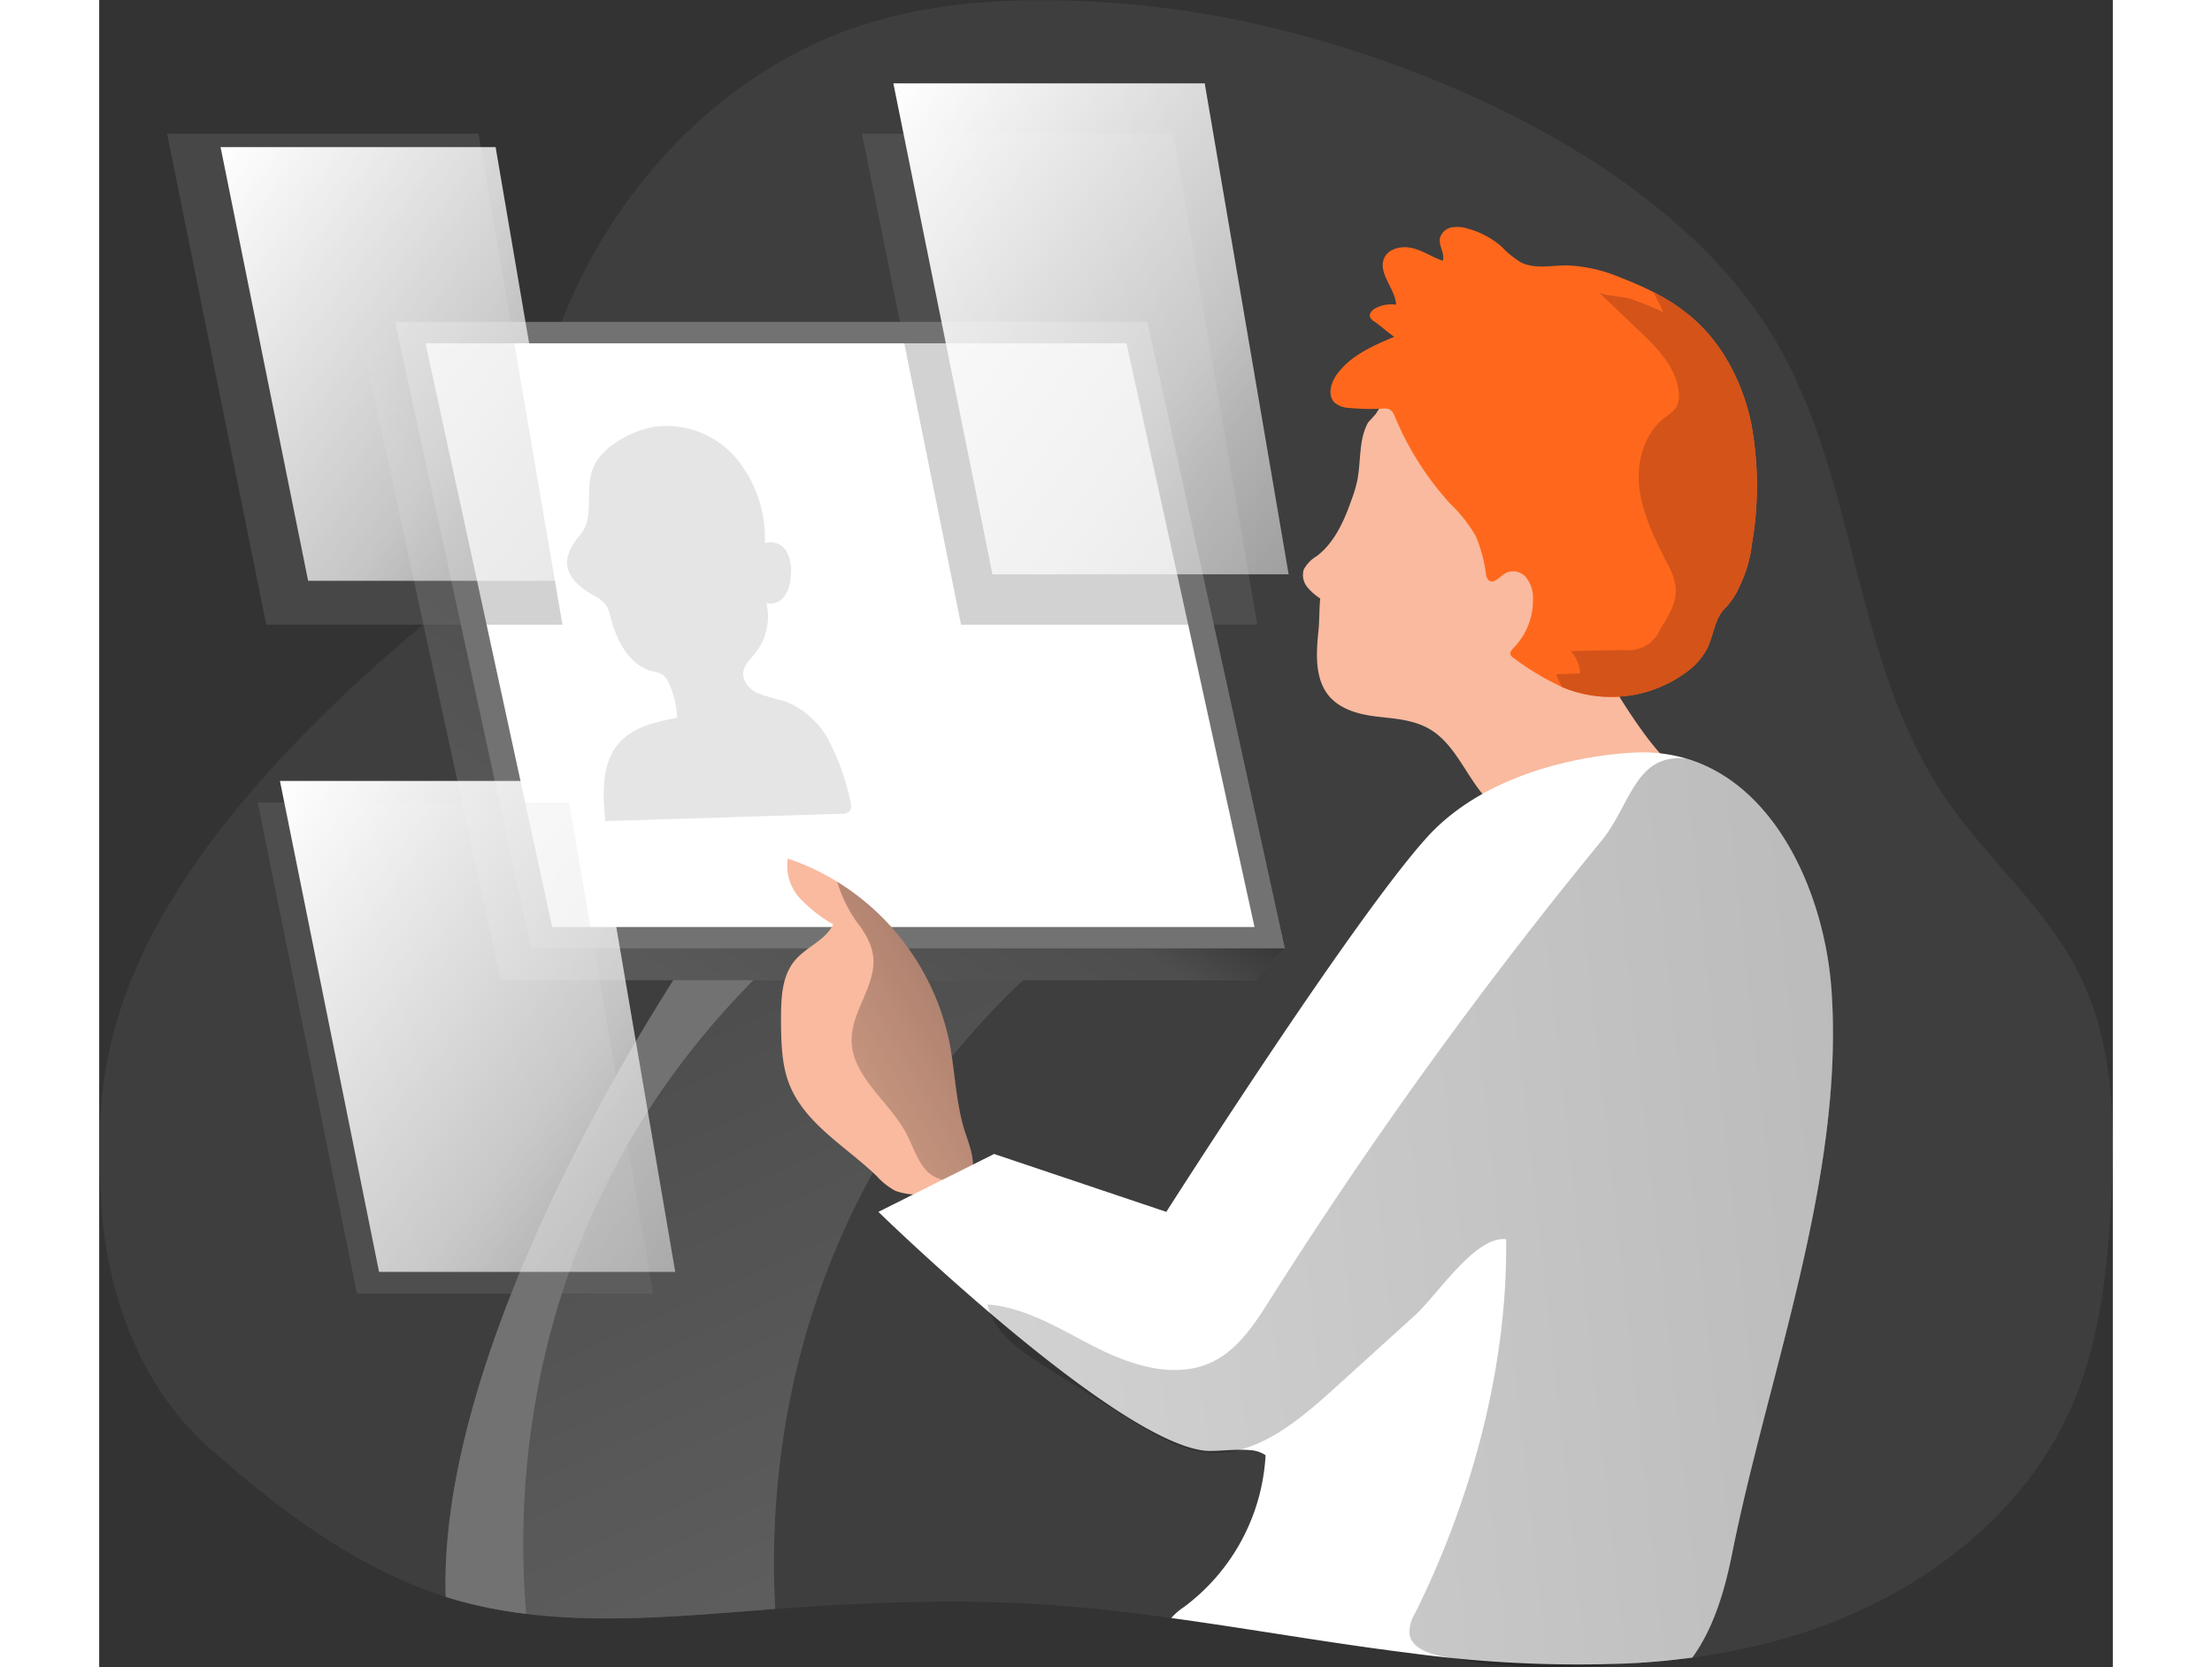 <svg id="Layer_1" data-name="Layer 1" xmlns="http://www.w3.org/2000/svg" xmlns:xlink="http://www.w3.org/1999/xlink" viewBox="0 0 338.09 279.92" width="406" height="306" class="illustration styles_illustrationTablet__1DWOa"><rect x="0" y="0" width="338.09" height="279.92" fill="#333333" stroke="none"/><defs><linearGradient id="linear-gradient" x1="71.66" y1="112.46" x2="196.28" y2="386.46" gradientUnits="userSpaceOnUse"><stop offset="0.01"></stop><stop offset="0.13" stop-opacity="0.69"></stop><stop offset="0.25" stop-opacity="0.32"></stop><stop offset="1" stop-opacity="0"></stop></linearGradient><linearGradient id="linear-gradient-2" x1="144.06" y1="75.65" x2="27.94" y2="251.52" xlink:href="#linear-gradient"></linearGradient><linearGradient id="linear-gradient-3" x1="179.51" y1="161.58" x2="105.23" y2="204.17" xlink:href="#linear-gradient"></linearGradient><linearGradient id="linear-gradient-4" x1="578.52" y1="176.22" x2="-131.9" y2="254.16" xlink:href="#linear-gradient"></linearGradient><linearGradient id="linear-gradient-5" x1="121.29" y1="20.93" x2="582.82" y2="361.01" gradientUnits="userSpaceOnUse"><stop offset="0.01" stop-color="#fff"></stop><stop offset="0.13" stop-color="#fff" stop-opacity="0.69"></stop><stop offset="0.15" stop-color="#fff" stop-opacity="0.61"></stop><stop offset="0.2" stop-color="#fff" stop-opacity="0.47"></stop><stop offset="0.25" stop-color="#fff" stop-opacity="0.34"></stop><stop offset="0.3" stop-color="#fff" stop-opacity="0.23"></stop><stop offset="0.36" stop-color="#fff" stop-opacity="0.15"></stop><stop offset="0.44" stop-color="#fff" stop-opacity="0.08"></stop><stop offset="0.52" stop-color="#fff" stop-opacity="0.03"></stop><stop offset="0.65" stop-color="#fff" stop-opacity="0.01"></stop><stop offset="1" stop-color="#fff" stop-opacity="0"></stop></linearGradient><linearGradient id="linear-gradient-6" x1="9.73" y1="30.83" x2="417.42" y2="331.24" xlink:href="#linear-gradient-5"></linearGradient><linearGradient id="linear-gradient-7" x1="18.3" y1="138.06" x2="479.83" y2="478.14" xlink:href="#linear-gradient-5"></linearGradient></defs><title>10</title><path d="M352.8,208.46c-.66,11.57-2,23.32-6.66,33.92-8.51,19.39-27.5,32.79-47.84,38.69a108.4,108.4,0,0,1-15.78,3.28c-15.58,2.11-31.61,1.19-47.27-.74-13.44-1.66-26.8-4.06-40.22-5.9-7.56-1-15.15-1.9-22.76-2.35-14.57-.85-29.17-.21-43.73.84-.68,0-1.37.09-2,.15-13.23,1-26.67,2.27-39.76.67a77.46,77.46,0,0,1-9-1.6q-2.29-.54-4.53-1.26c-15.05-4.77-28.25-14.78-39.86-25.11-11.95-10.63-17.55-27.11-18.09-42.77-.64-18.44-3.14-49.23,59.42-99.73C87.86,95.89,86.75,75,93,59.26c9-22.57,27.44-41.82,50.61-49.15,10-3.18,20.63-4.13,31.14-4a164.34,164.34,0,0,1,39.6,5.18c24.44,6.25,53.44,18.94,71.87,38.43a76.7,76.7,0,0,1,8.6,10.83c15.7,24.08,13.93,55.41,30.09,79.34,7,10.33,17,18.55,22.56,29.72C353.4,181.41,353.56,195.24,352.8,208.46Z" transform="translate(-15.03 -6.05)" fill="#727272" opacity="0.18" style="isolation: isolate;"></path><path d="M128.54,276.2c-.68,0-1.37.09-2,.15-13.23,1-26.67,2.27-39.76.67a77.46,77.46,0,0,1-9-1.6q-2.29-.54-4.53-1.26C71.91,231.5,108.54,175,113,168.22l13.73.58,43.39,1.83C130.89,207.87,127.21,252.66,128.54,276.2Z" transform="translate(-15.03 -6.05)" fill="#727272"></path><path d="M128.54,276.2c-.68,0-1.37.09-2,.15-13.23,1-26.67,2.27-39.76.67a77.46,77.46,0,0,1-9-1.6q-2.29-.54-4.53-1.26C71.91,231.5,108.54,175,113,168.22l13.73.58,43.39,1.83C130.89,207.87,127.21,252.66,128.54,276.2Z" transform="translate(-15.03 -6.05)" fill="url(#linear-gradient)"></path><path d="M128,167.56c-.44.41-.87.82-1.29,1.24C86.47,208,84.83,255.05,86.73,277a77.46,77.46,0,0,1-9-1.6q-2.29-.54-4.53-1.26C71.91,231.5,108.54,175,113,168.22l.45-.66Z" transform="translate(-15.03 -6.05)" fill="#727272"></path><path d="M228.07,77c-1.64,3-1.13,6.62-1.85,9.93a22.38,22.38,0,0,1-.82,2.76c-1.26,3.62-2.85,7.34-5.88,9.69a6,6,0,0,0-2.23,2.26,3.19,3.19,0,0,0,.51,2.89,9.52,9.52,0,0,0,2.24,2c-.17,1.73-.12,3.78-.3,5.5-.39,3.81-.64,8.1,1.88,11,2,2.23,5.08,3,8,3.34s6,.52,8.62,2c5.52,3.07,7,10.87,12.49,14a13.8,13.8,0,0,0,5.27,1.55,18.08,18.08,0,0,0,11.29-2.08c3.35-2,14.31-5.26,11.34-7.79-3.24-2.75-8.21-10.55-10.53-14.7a45.36,45.36,0,0,1-5.19-14.86c-.7-4.35-.77-8.77-1.42-13.12s-2-8.75-4.79-12.13c-4.21-5-11.09-7-17.63-7.37a15.82,15.82,0,0,0-5.45.4,6.7,6.7,0,0,0-4.23,3.27" transform="translate(-15.03 -6.05)" fill="#f9ba9f"></path><path d="M292.51,97.44a21.2,21.2,0,0,1-1.89,6.67,13,13,0,0,1-2.41,3.86c-2,1.78-2.06,4.79-3.29,7.14a11.56,11.56,0,0,1-3.41,3.79,21.28,21.28,0,0,1-19.82,2.91l-1-.38a46.29,46.29,0,0,1-8.31-5A1.1,1.1,0,0,1,252,116c-.17-.42.19-.84.51-1.17a11.5,11.5,0,0,0,3.26-8.2,5.6,5.6,0,0,0-1.13-3.6,2.84,2.84,0,0,0-3.46-.76c-1,.57-2,1.93-2.86,1.2a1.7,1.7,0,0,1-.44-1A24.73,24.73,0,0,0,246.13,96a25.09,25.09,0,0,0-4.3-5.42A50.74,50.74,0,0,1,232.57,76a2.16,2.16,0,0,0-.84-1.19,2.2,2.2,0,0,0-1.22-.16,35.67,35.67,0,0,1-5.47-.1,4.17,4.17,0,0,1-2.56-.88c-1.24-1.19-.68-3.31.32-4.7,2.27-3.19,6.06-4.86,9.67-6.37-.93-.61-2.4-1.95-3.33-2.56a1.7,1.7,0,0,1-.74-.76c-.2-.62.4-1.22,1-1.52a5.66,5.66,0,0,1,3.39-.55c-.17-2.76-3.13-5.32-2-7.84.77-1.66,3-2.09,4.78-1.65s3.32,1.53,5.05,2.11c.39-1.21-.69-2.47-.49-3.73A2.47,2.47,0,0,1,242,44.26a5.56,5.56,0,0,1,2.77.16,14.44,14.44,0,0,1,5.68,3,16.64,16.64,0,0,0,3.23,2.65c2.34,1.21,5.15.54,7.78.54a25.26,25.26,0,0,1,9,2.05A54.27,54.27,0,0,1,276,55.1a32,32,0,0,1,6.67,4.44c5.12,4.5,8.32,10.91,9.73,17.57A56.91,56.91,0,0,1,292.51,97.44Z" transform="translate(-15.03 -6.05)" fill="#ff681c"></path><polygon points="44.59 59.39 49.69 54.05 170.9 59.39 199.08 159.23 193.98 164.57 67.42 164.57 44.59 59.39" fill="#727272"></polygon><polygon points="44.59 59.39 49.69 54.05 170.9 59.39 199.08 159.23 193.98 164.57 67.42 164.57 44.59 59.39" fill="url(#linear-gradient-2)"></polygon><polygon points="49.69 54.05 176 54.05 199.08 159.23 72.52 159.23 49.69 54.05" fill="#727272"></polygon><polygon points="54.79 57.64 172.48 57.64 193.98 155.64 76.06 155.64 54.79 57.64" fill="#fff"></polygon><path d="M161.68,202.06a4.27,4.27,0,0,1-2.35,3.33c-1.84,1.08-4.09,1.14-6.23,1.17a10.24,10.24,0,0,1-4.38-.57,11.6,11.6,0,0,1-3.17-2.51c-5.2-5-12.11-8.79-14.69-15.5-1.25-3.26-1.31-6.83-1.35-10.3,0-3.69,0-7.74,2.45-10.51,1.91-2.19,5.07-3.3,6.31-5.93a23.47,23.47,0,0,1-5.62-4.41,8,8,0,0,1-2-6.62,39.45,39.45,0,0,1,8.27,3.87,41.61,41.61,0,0,1,18.76,26.45c1,4.81,1.1,9.81,2.42,14.56C160.69,197.29,161.94,199.85,161.68,202.06Z" transform="translate(-15.03 -6.05)" fill="#f9ba9f"></path><path d="M161.68,202.06a3.71,3.71,0,0,0-1.25.91c-1.35,2-4.68,1.49-6.38-.26s-2.36-4.22-3.52-6.37c-2.9-5.45-9.18-9.55-9.16-15.72,0-4.77,4-9,3.64-13.69-.2-2.48-1.55-4.5-3-6.38a23.56,23.56,0,0,1-3.07-6.47,41.61,41.61,0,0,1,18.76,26.45c1,4.81,1.1,9.81,2.42,14.56C160.69,197.29,161.94,199.85,161.68,202.06Z" transform="translate(-15.03 -6.05)" fill="url(#linear-gradient-3)"></path><path d="M289.21,266.84c-1.23,6.15-3.07,12.51-6.69,17.51-.52.07-1,.14-1.56.19q-4.68.57-9.4.81a210.1,210.1,0,0,1-36.31-1.74c-13.44-1.66-26.8-4.06-40.22-5.9a10.6,10.6,0,0,1,2.14-1.85,34.1,34.1,0,0,0,13.7-25.48,5.13,5.13,0,0,0-2.68-.86c-2.54-.24-5.81.31-7.68.08-15.54-1.95-54.65-40.08-54.65-40.08l19.43-9.72,28.91,9.72s31.09-48.82,43.72-62.83,35.41-14.3,35.41-14.3a25.46,25.46,0,0,1,8.08,1,0,0,0,0,1,0,0c15.48,4.53,23.46,23.3,24.5,39.19C308,203.84,295.25,236.69,289.21,266.84Z" transform="translate(-15.03 -6.05)" fill="#fff"></path><path d="M292.51,97.44a21.2,21.2,0,0,1-1.89,6.67,13,13,0,0,1-2.41,3.86c-2,1.78-2.06,4.79-3.29,7.14a11.56,11.56,0,0,1-3.41,3.79,21.28,21.28,0,0,1-19.82,2.91l-1-.38a8.8,8.8,0,0,1-1-2.17l4-.14a6,6,0,0,0-1.6-3.76l9.11-.18a5.68,5.68,0,0,0,5.95-3.55c1.38-2.14,2.81-4.48,2.58-7a11.58,11.58,0,0,0-1.53-4.19c-2-3.91-4-8-4.56-12.33s.73-9.22,4.22-11.92a7.36,7.36,0,0,0,1.92-1.72,4.13,4.13,0,0,0,.44-2.69c-.46-4.18-3.71-7.43-6.77-10.33L266.68,55c.76.73,4.22.82,5.35,1.18a55.79,55.79,0,0,1,5.59,2.26c-.28-.83-1-2-1.63-3.34a32,32,0,0,1,6.67,4.44c5.12,4.5,8.32,10.91,9.73,17.57A56.91,56.91,0,0,1,292.51,97.44Z" transform="translate(-15.03 -6.05)" fill="#d45319"></path><path d="M289.21,266.84c-1.23,6.15-3.07,12.51-6.69,17.51-.52.07-1,.14-1.56.19-13.93,1.39-27,2.55-40.84-.48-2.15-.47-4.69-1.41-5.07-3.58a5.9,5.9,0,0,1,.92-3.56c9.48-19.14,15.55-41.34,15.29-62.8-5.16-.65-11.53,9.34-15.29,12.75l-13.83,12.54c-6,5.4-12.9,11.16-20.91,10.53-4.72-.37-8.94-2.94-13-5.44L174,235.58c-4.19-2.61-8.74-5.7-9.84-10.52,6.69.51,12.55,4.39,18.55,7.38s13.23,5.18,19.26,2.25c4.34-2.11,7.1-6.42,9.68-10.49a771.88,771.88,0,0,1,55.63-77c4.85-5.91,5.66-14.72,14.16-13.77a0,0,0,0,1,0,0c15.48,4.53,23.46,23.3,24.5,39.19C308,203.84,295.25,236.69,289.21,266.84Z" transform="translate(-15.03 -6.05)" fill="url(#linear-gradient-4)"></path><path d="M98.82,83.07a12.42,12.42,0,0,1,3.88-3.29,16.6,16.6,0,0,1,5.59-2.09A15.41,15.41,0,0,1,122,83a21.14,21.14,0,0,1,4.8,14.26,3.06,3.06,0,0,1,3.64,1.38,6.84,6.84,0,0,1,.7,4.12,6.44,6.44,0,0,1-1,3.34,2.86,2.86,0,0,1-3.08,1.19,9.93,9.93,0,0,1-1.88,8.43c-.78,1-1.79,1.89-2,3.12-.2,1.54,1,2.94,2.44,3.61a38.83,38.83,0,0,0,4.46,1.31,14.17,14.17,0,0,1,7.55,6.8,41.83,41.83,0,0,1,3.49,9.77c.18.68.32,1.51-.2,2a1.9,1.9,0,0,1-1.29.35l-39.61,1.23c-.45-4.59-.71-9.78,2.38-13.21,2.39-2.64,6.15-3.45,9.65-4.13a14.23,14.23,0,0,0-1.39-5.84,3.4,3.4,0,0,0-1.09-1.44,5.5,5.5,0,0,0-1.69-.55c-3.89-1-6-5.19-7-9.08a6.11,6.11,0,0,0-.74-2,6,6,0,0,0-2.12-1.65c-4.83-2.77-5.84-5.86-2.36-10C98.79,92.44,95.78,87.26,98.82,83.07Z" transform="translate(-15.03 -6.05)" fill="#727272" opacity="0.18" style="isolation: isolate;"></path><polygon points="11.4 22.45 28.05 104.88 77.78 104.88 63.69 22.45 11.4 22.45" fill="#727272" opacity="0.32"></polygon><polygon points="26.63 134.74 43.27 217.18 93 217.18 78.91 134.74 26.63 134.74" fill="#727272" opacity="0.32"></polygon><polygon points="128.07 22.45 144.71 104.88 194.44 104.88 180.35 22.45 128.07 22.45" fill="#727272" opacity="0.32"></polygon><polygon points="133.34 13.99 149.98 96.42 199.71 96.42 185.62 13.99 133.34 13.99" fill="url(#linear-gradient-5)"></polygon><polygon points="20.38 24.7 35.08 97.51 79 97.51 66.56 24.7 20.38 24.7" fill="url(#linear-gradient-6)"></polygon><polygon points="30.35 131.12 46.99 213.55 96.72 213.55 82.63 131.12 30.35 131.12" fill="url(#linear-gradient-7)"></polygon></svg>